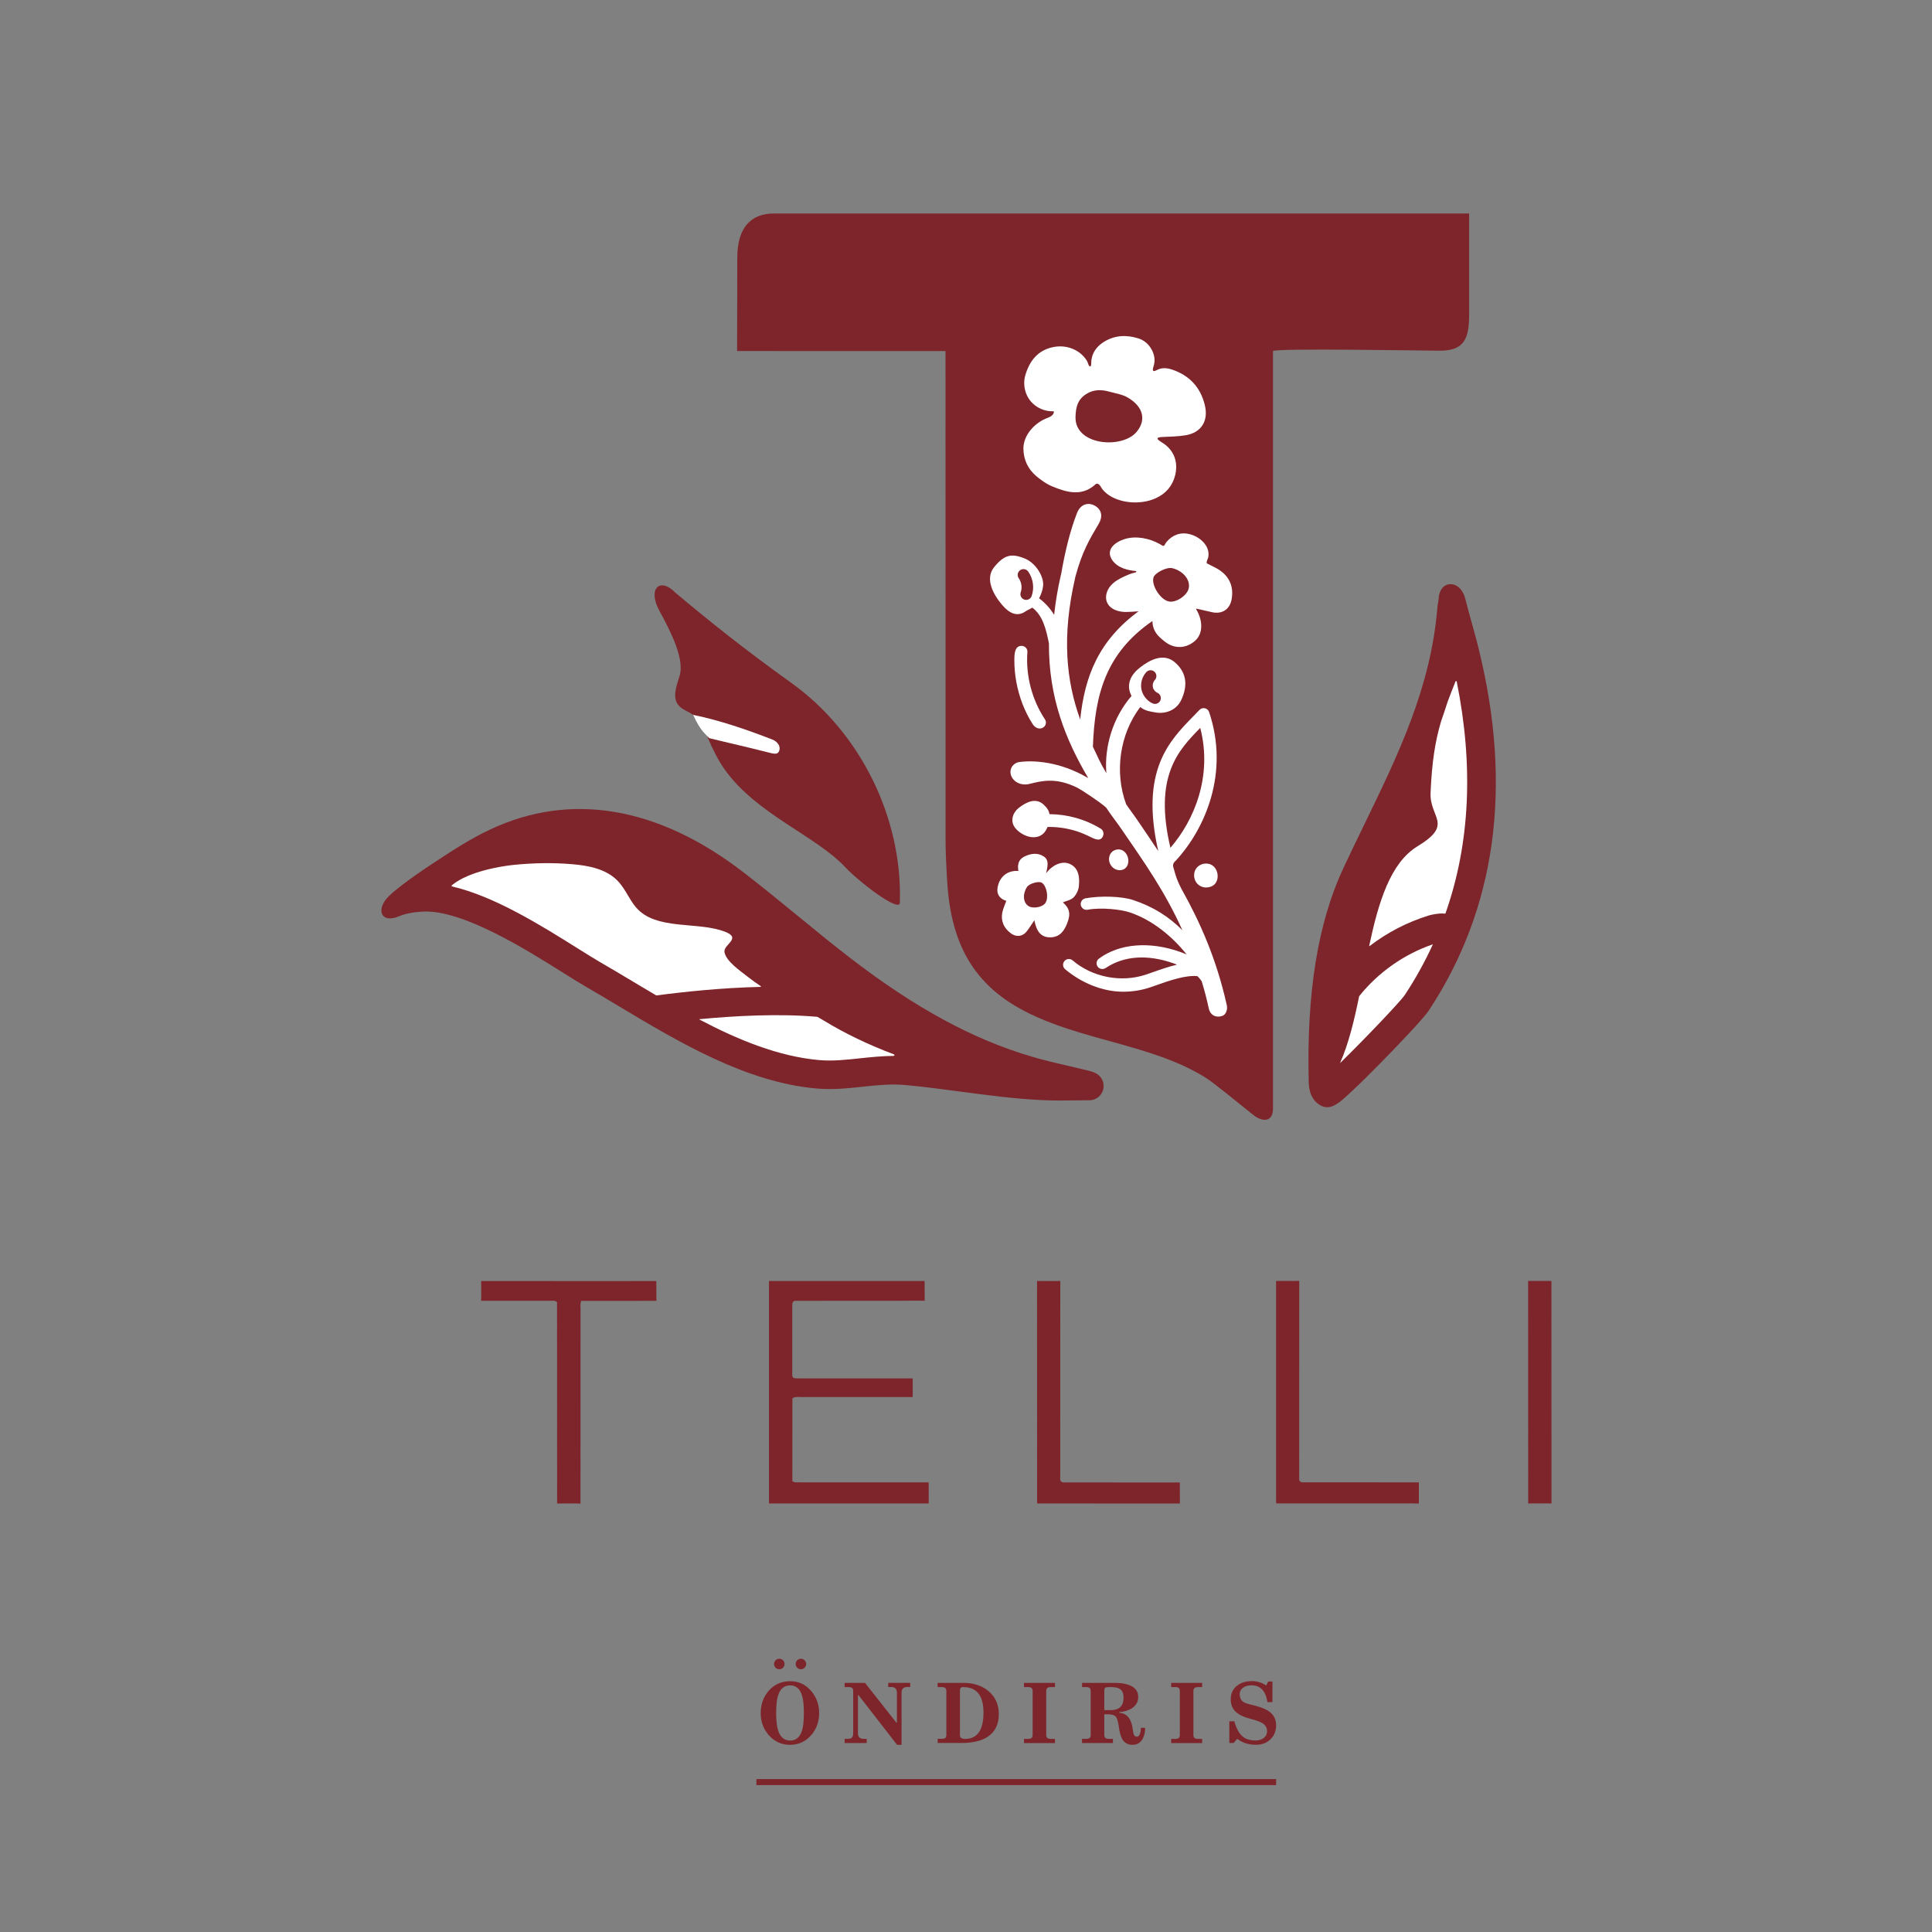 <svg width="320" height="320" viewBox="0 0 320 320" fill="none" xmlns="http://www.w3.org/2000/svg">
<rect x="0" y="0" width="320" height="320" fill="#808080" stroke="none"/>
<path d="M211.366 294.67H125.286V295.67H211.366V294.67Z" fill="#7D252B"/>
<path d="M125.996 283.72C126.006 282.27 126.446 281.05 127.316 280.05C128.236 279.01 129.406 278.47 130.836 278.46C132.246 278.44 133.416 278.98 134.356 280.08C135.236 281.12 135.676 282.33 135.676 283.72C135.676 285.16 135.236 286.39 134.356 287.4C133.426 288.46 132.256 289 130.836 289C129.446 289 128.276 288.46 127.326 287.39C126.436 286.36 125.986 285.13 125.996 283.72ZM128.556 283.72C128.556 284.97 128.666 285.93 128.876 286.6C129.236 287.73 129.896 288.29 130.866 288.29C131.836 288.29 132.496 287.73 132.846 286.61C133.046 285.97 133.146 285 133.146 283.72C133.146 282.45 133.046 281.49 132.846 280.84C132.496 279.71 131.836 279.15 130.866 279.15C129.886 279.15 129.216 279.71 128.876 280.83C128.656 281.49 128.556 282.45 128.556 283.72Z" fill="#7D252B"/>
<path d="M140.586 279.43H139.896V278.74H143.276L148.456 285.31H148.556V280.36C148.556 279.74 148.236 279.42 147.596 279.42H147.116V278.73H150.756V279.42H150.276C149.646 279.42 149.326 279.73 149.326 280.36V289H148.586L142.206 280.78H142.106V287.09C142.106 287.7 142.426 288.01 143.056 288.01H143.556V288.7H139.896V288.01H140.386C140.726 288.01 140.966 287.94 141.106 287.8C141.246 287.66 141.316 287.42 141.316 287.09V280.05C141.326 279.64 141.086 279.43 140.586 279.43Z" fill="#7D252B"/>
<path d="M156.746 287.41V280.05C156.746 279.64 156.496 279.43 155.986 279.43H155.296V278.74H159.616C161.246 278.74 162.606 279.19 163.686 280.07C164.846 281.03 165.436 282.31 165.436 283.91C165.436 285.62 164.806 286.88 163.556 287.69C162.516 288.36 161.096 288.69 159.296 288.69H155.306V288H155.996C156.496 288.01 156.746 287.81 156.746 287.41ZM158.996 279.96V287.41C158.996 287.81 159.276 288.02 159.846 288.02C161.876 288.02 162.896 286.56 162.896 283.65C162.896 280.84 161.786 279.44 159.556 279.44C159.176 279.43 158.996 279.61 158.996 279.96Z" fill="#7D252B"/>
<path d="M171.036 287.41V280.05C171.036 279.64 170.786 279.43 170.296 279.43H169.606V278.74H174.736V279.43H174.046C173.546 279.43 173.286 279.64 173.286 280.05V287.41C173.286 287.81 173.536 288.02 174.046 288.02H174.736V288.71H169.606V288.02H170.296C170.786 288.01 171.036 287.81 171.036 287.41Z" fill="#7D252B"/>
<path d="M180.656 287.41V280.05C180.656 279.64 180.406 279.43 179.916 279.43H179.226V278.74H184.756C185.736 278.74 186.556 278.89 187.206 279.18C188.086 279.57 188.526 280.2 188.526 281.05C188.526 281.85 188.186 282.47 187.506 282.92C186.956 283.29 186.246 283.51 185.366 283.58V283.68C186.696 283.77 187.456 284.75 187.646 286.62C187.716 287.31 187.926 287.65 188.276 287.65C188.706 287.65 188.936 287.16 188.966 286.18H189.676C189.676 286.87 189.546 287.45 189.296 287.94C188.916 288.65 188.356 289 187.586 289C186.786 289 186.206 288.66 185.836 287.97C185.596 287.52 185.416 286.83 185.296 285.89C185.186 285.03 184.986 284.47 184.706 284.23C184.486 284.04 184.036 283.94 183.346 283.94H182.906V287.4C182.906 287.8 183.156 288.01 183.646 288.01H184.336V288.7H179.216V288.01H179.906C180.406 288.01 180.656 287.81 180.656 287.41ZM182.906 280.17V283.25H183.976C185.386 283.25 186.096 282.56 186.096 281.19C186.096 280.53 185.916 280.06 185.546 279.79C185.226 279.55 184.716 279.43 184.036 279.43H183.766C183.376 279.43 183.146 279.47 183.046 279.55C182.946 279.63 182.906 279.84 182.906 280.17Z" fill="#7D252B"/>
<path d="M195.416 287.41V280.05C195.416 279.64 195.166 279.43 194.676 279.43H193.986V278.74H199.116V279.43H198.426C197.926 279.43 197.666 279.64 197.666 280.05V287.41C197.666 287.81 197.916 288.02 198.426 288.02H199.116V288.71H193.986V288.02H194.676C195.166 288.01 195.416 287.81 195.416 287.41Z" fill="#7D252B"/>
<path d="M209.716 279.17L210.056 278.51H210.756V281.92H209.926C209.636 280.07 208.756 279.14 207.286 279.14C206.756 279.14 206.306 279.26 205.936 279.51C205.516 279.8 205.316 280.19 205.336 280.69C205.356 281.2 205.536 281.59 205.876 281.85C206.116 282.02 206.526 282.18 207.116 282.32C208.426 282.62 209.376 282.95 209.966 283.31C210.896 283.88 211.366 284.69 211.366 285.73C211.366 286.7 211.056 287.49 210.426 288.09C209.806 288.69 209.006 288.99 208.016 288.99C206.806 288.99 205.776 288.66 204.926 288L204.326 288.69H203.616V285.1H204.446C204.786 286.34 205.276 287.2 205.916 287.7C206.416 288.08 207.116 288.28 207.996 288.28C208.496 288.28 208.916 288.15 209.276 287.89C209.666 287.6 209.866 287.21 209.866 286.74C209.866 286.19 209.616 285.75 209.126 285.43C208.736 285.18 208.086 284.94 207.146 284.7C206.126 284.44 205.366 284.1 204.846 283.68C204.176 283.13 203.846 282.39 203.846 281.47C203.846 280.55 204.176 279.81 204.826 279.26C205.476 278.72 206.326 278.44 207.366 278.44C208.256 278.46 209.046 278.7 209.716 279.17Z" fill="#7D252B"/>
<path d="M129.076 276.48C129.557 276.48 129.946 276.09 129.946 275.61C129.946 275.129 129.557 274.74 129.076 274.74C128.596 274.74 128.206 275.129 128.206 275.61C128.206 276.09 128.596 276.48 129.076 276.48Z" fill="#7D252B"/>
<path d="M132.656 276.48C133.137 276.48 133.526 276.09 133.526 275.61C133.526 275.129 133.137 274.74 132.656 274.74C132.176 274.74 131.786 275.129 131.786 275.61C131.786 276.09 132.176 276.48 132.656 276.48Z" fill="#7D252B"/>
<path d="M238.457 58.09C242.407 58.09 243.337 56.25 243.337 52.13C243.337 47.69 243.337 39.87 243.337 35.36H128.197C124.247 35.36 122.117 37.84 122.117 42.69C122.117 47.16 122.097 53.63 122.087 58.14L156.607 58.15L156.617 139.05C156.617 141.2 156.727 143.35 156.847 145.49C157.367 155.24 160.497 162.66 169.597 167.42C175.547 170.53 182.227 171.88 188.647 173.83C192.467 174.99 196.357 176.38 199.737 178.53C201.097 179.4 204.777 182.42 207.597 184.68C209.027 185.82 210.847 185.94 210.847 183.62C210.847 158.1 210.847 122.26 210.847 108.19C210.847 105.21 210.847 58.16 210.847 58.15C210.937 57.64 236.977 58.09 238.457 58.09Z" fill="#7D252B"/>
<path fill-rule="evenodd" clip-rule="evenodd" d="M95.507 249.02H92.987C92.947 249.02 92.707 249.03 92.707 249.03H92.276L92.266 215.68L92.067 215.55C91.916 215.45 91.737 215.44 91.507 215.44C91.406 215.44 91.306 215.44 91.216 215.45C91.147 215.45 91.097 215.45 91.056 215.45H79.686L79.707 214.87V212.73L79.697 212.18L100.817 212.19L108.707 212.18L108.717 215.02L108.727 215.46L96.257 215.47L96.177 215.82C96.126 216.04 96.136 216.29 96.147 216.52C96.147 216.61 96.156 216.68 96.156 216.75L96.147 249.05L95.507 249.02Z" fill="#7D252B"/>
<path fill-rule="evenodd" clip-rule="evenodd" d="M127.366 249.02V212.17H153.146L153.156 215.45L152.716 215.44C152.366 215.43 151.986 215.43 151.556 215.43C151.216 215.43 150.026 215.44 150.026 215.44C149.516 215.44 149.016 215.45 148.516 215.45H139.246L131.556 215.46L131.436 215.56C131.216 215.74 131.206 216.04 131.226 216.49V216.61V227.1C131.226 227.14 131.226 227.2 131.216 227.26C131.196 227.66 131.196 227.87 131.286 228.03L131.386 228.21L131.586 228.26C131.716 228.29 131.846 228.3 131.956 228.3H132.176L133.186 228.31H151.166L151.176 229.04V230.87L151.166 231.4H132.866C132.816 231.4 132.726 231.4 132.636 231.39C132.466 231.39 132.316 231.38 132.166 231.38C131.776 231.38 131.606 231.41 131.476 231.48L131.246 231.61L131.236 245.34L131.496 245.46C131.596 245.51 131.716 245.53 131.866 245.53C131.906 245.53 132.076 245.52 132.096 245.52L133.126 245.53H153.816L153.826 248.39V249.02H127.366Z" fill="#7D252B"/>
<path fill-rule="evenodd" clip-rule="evenodd" d="M171.777 249.02L171.767 212.17L174.777 212.18C174.817 212.18 175.617 212.16 175.617 212.16L175.607 236.92V244.56C175.607 244.58 175.607 244.62 175.597 244.66C175.577 244.99 175.577 245.25 175.797 245.42C175.967 245.53 176.117 245.55 176.247 245.55C176.297 245.55 176.357 245.55 176.407 245.54H176.467H181.277L195.417 245.55L195.427 249.03L171.777 249.02Z" fill="#7D252B"/>
<path fill-rule="evenodd" clip-rule="evenodd" d="M234.576 249.03L234.276 249.02C234.096 249.02 233.916 249.01 233.756 249.01H211.846L211.396 249.02L211.356 248.57C211.366 247.96 211.356 247.34 211.356 246.74V245.71V212.16L214.356 212.17C214.396 212.17 215.196 212.15 215.196 212.15L215.186 245.21L215.416 245.43C215.576 245.51 215.686 245.53 215.846 245.53C215.906 245.53 215.966 245.53 216.026 245.52C216.066 245.52 216.096 245.52 216.126 245.52H220.876L235.006 245.53V249.03H234.576Z" fill="#7D252B"/>
<path fill-rule="evenodd" clip-rule="evenodd" d="M253.106 212.16H255.896L256.966 212.17L256.976 249.02H256.516C256.476 249.02 256.326 249.01 256.296 249.01H253.706L253.116 249.03L253.106 212.16Z" fill="#7D252B"/>
<path d="M244.886 107.34C244.676 106.51 244.466 105.68 244.236 104.85C244.146 104.5 244.046 104.15 243.946 103.8C243.496 102.2 243.046 100.51 242.656 99.04C242.346 97.86 241.456 96.72 240.206 96.76C238.986 96.8 238.356 97.9 238.286 99.12C238.266 99.52 238.116 100.12 238.086 100.51C237.026 113.79 231.646 124.88 225.946 136.61C224.826 138.92 223.656 141.32 222.526 143.74C218.286 152.8 216.396 164.4 216.766 179.2C216.786 179.88 216.836 181.94 218.586 183.01C219.016 183.28 219.426 183.39 219.836 183.39C221.066 183.39 222.246 182.29 223.836 180.81C225.446 179.3 227.366 177.39 228.686 176.04C231.216 173.47 235.726 168.76 236.636 167.4C247.806 150.49 250.576 130.28 244.886 107.34Z" fill="#7D252B"/>
<path d="M181.467 177.75C180.947 177.49 180.457 177.37 180.097 177.29L179.977 177.26C179.027 177.03 178.087 176.81 177.137 176.59C175.107 176.12 173.007 175.64 171.017 175.05C161.167 172.17 151.527 166.93 140.687 158.57C137.767 156.31 134.847 153.93 132.027 151.61C129.147 149.25 126.157 146.81 123.147 144.49C108.997 133.57 94.477 131.12 81.167 137.4C77.897 138.94 74.897 140.89 72.337 142.59C72.337 142.59 66.557 146.29 64.347 148.49C62.217 150.62 63.057 153.09 66.207 151.72C67.247 151.27 68.947 151.02 70.227 150.98C76.787 150.77 87.167 157.29 93.207 161.08C94.737 162.04 96.057 162.87 97.157 163.5C98.927 164.52 100.717 165.59 102.597 166.72C112.427 172.6 123.577 179.27 135.247 180.29C137.947 180.53 140.487 180.25 142.937 179.99C145.317 179.74 147.567 179.5 149.887 179.71C152.957 179.99 156.077 180.4 159.097 180.81C163.467 181.39 167.977 181.99 172.517 182.21C173.527 182.26 174.537 182.28 175.547 182.28C176.377 182.28 177.207 182.27 178.017 182.26C178.817 182.25 179.627 182.24 180.427 182.24C181.527 182.24 182.487 181.48 182.737 180.41C182.987 179.34 182.457 178.24 181.467 177.75Z" fill="#7D252B"/>
<path d="M130.986 113.05C123.406 107.64 116.996 102.49 111.856 98.16C109.326 95.53 107.216 97.5 109.206 101.14C111.076 104.58 113.436 109.15 112.556 111.97C112.056 113.59 111.296 115.52 112.386 116.82C112.996 117.55 114.006 117.84 114.816 118.4C116.186 119.3 117.166 120.31 117.226 122.19C118.046 124.08 118.966 125.98 120.086 127.53C125.416 134.94 135.096 138.39 140.046 143.68C142.286 146.07 148.996 151.22 149.046 149.52C149.486 135.4 142.486 121.26 130.986 113.05Z" fill="#7D252B"/>
<path d="M170.676 138.63C171.706 138.81 172.806 138.49 173.376 137.25C173.416 137.16 173.466 137.06 173.506 136.97C175.066 136.94 176.626 137.16 178.116 137.61C178.866 137.84 179.586 138.13 180.286 138.47C181.246 138.94 182.186 139.47 182.646 138.58C182.886 138.11 182.776 137.54 182.326 137.26C179.766 135.69 176.806 134.87 173.826 134.85C173.746 134.31 173.446 133.79 172.816 133.23C171.506 132.06 169.906 132.89 168.716 133.83C167.706 134.63 167.346 135.96 168.036 136.98C168.136 137.12 168.246 137.26 168.376 137.39C168.966 138.01 169.876 138.5 170.676 138.63Z" fill="white"/>
<path d="M176.047 149.46C176.627 149.21 177.377 149.08 177.817 148.64C178.277 148.17 178.637 147.42 178.697 146.77C178.907 144.64 178.307 143.48 176.967 143.01C175.837 142.62 174.307 143.24 173.277 144.64C173.517 143.49 173.797 142.47 172.897 141.87C171.877 141.18 170.687 141.35 169.617 141.9C168.657 142.39 168.507 143.28 168.677 144.26C166.887 144.13 165.567 145.18 165.237 146.97C165.027 148.07 165.547 148.87 166.677 149.21C166.447 149.86 166.137 150.5 166.007 151.18C165.757 152.55 166.257 153.68 167.357 154.53C168.347 155.3 169.437 155.14 170.167 154.13C170.517 153.64 170.857 153.13 171.327 152.43C171.657 154.17 172.347 155.33 174.097 155.25C175.587 155.18 176.307 154.12 176.777 152.87C177.377 151.33 177.137 150.43 176.047 149.46ZM173.157 149.55C172.677 150.28 171.097 150.56 170.327 150.06C169.447 149.48 169.347 148.06 170.107 146.91C170.487 146.33 172.077 145.88 172.577 146.22C173.377 146.76 173.727 148.7 173.157 149.55Z" fill="white"/>
<path d="M173.547 69.2C171.457 69.95 169.477 72.02 169.507 74.35C169.537 76.21 170.307 77.74 171.677 78.89C172.437 79.52 173.267 80.13 174.167 80.51C174.737 80.75 175.307 80.97 175.867 81.15C177.017 81.51 178.277 81.71 179.477 81.36C180.107 81.18 180.677 80.86 181.187 80.44C181.427 80.24 181.577 80.02 181.887 80.16C182.217 80.32 182.357 80.72 182.567 81C182.807 81.32 183.097 81.59 183.407 81.83C185.517 83.42 188.987 83.64 191.437 82.52C193.177 81.73 194.237 80.4 194.657 78.66C194.957 77.39 194.847 76.07 194.177 74.97C193.837 74.4 193.357 73.9 192.817 73.52C192.207 73.09 190.867 72.46 192.497 72.38C193.797 72.31 195.097 72.31 196.387 72.09C199.007 71.65 200.197 69.68 199.547 67.06C198.817 64.1 196.967 62.16 194.117 61.21C193.587 61.03 193.017 60.93 192.447 61.01C192.017 61.07 191.717 61.27 191.327 61.42C190.857 61.61 190.917 61.12 191.027 60.8C191.247 60.16 191.297 59.54 191.137 58.89C190.837 57.63 189.877 56.48 188.647 56.08C186.667 55.44 184.747 55.48 182.917 56.58C182.157 57.04 181.487 57.67 181.107 58.49C180.917 58.89 180.807 59.33 180.757 59.77C180.737 59.95 180.817 60.93 180.437 60.64C180.277 60.52 180.157 59.95 180.027 59.75C178.837 57.86 176.587 57.05 174.437 57.49C171.867 58.01 170.487 59.82 169.807 62.22C169.677 62.68 169.627 63.16 169.647 63.64C169.687 64.63 170.037 65.61 170.657 66.39C171.577 67.54 173.077 68.2 174.547 68.12C174.617 68.64 174.057 69.02 173.547 69.2ZM180.107 65.15C181.237 64.51 182.447 64.51 183.737 64.87C184.787 65.16 185.937 65.33 186.837 65.87C189.347 67.37 189.907 69.54 188.267 71.52C187.127 72.9 184.737 73.48 182.567 73.2C180.197 72.89 178.087 71.55 178.137 69.1C178.177 67.38 178.517 66.05 180.107 65.15Z" fill="white"/>
<path d="M169.287 106.98C168.007 106.89 168.017 108.45 168.007 109.31C168.007 110.55 168.117 111.8 168.347 113.02C168.807 115.46 169.697 117.84 171.037 119.93C171.527 120.69 172.277 120.84 172.807 120.48C173.247 120.19 173.377 119.59 173.077 119.15C170.917 115.88 169.887 111.92 170.167 108.01C170.217 107.48 169.817 107.02 169.287 106.98Z" fill="white"/>
<path d="M202.247 94.61C201.707 94.2 201.087 93.91 200.487 93.61C200.337 93.54 200.177 93.46 200.027 93.38C199.867 93.3 199.837 93.26 199.867 93.08C199.907 92.8 200.067 92.56 200.127 92.29C200.187 91.96 200.187 91.61 200.117 91.28C199.977 90.61 199.587 90.02 199.087 89.57C198.007 88.57 196.317 88.03 194.897 88.55C194.277 88.78 193.717 89.17 193.287 89.68C193.177 89.81 193.077 89.94 192.997 90.08C192.927 90.19 192.877 90.37 192.747 90.41C192.597 90.46 192.477 90.32 192.037 90.08C190.347 89.15 188.167 88.71 186.297 89.28C184.717 89.76 183.027 91.03 184.227 92.78C184.667 93.42 185.317 93.85 186.037 94.13C186.407 94.27 186.787 94.38 187.177 94.45C187.377 94.49 187.587 94.53 187.787 94.55C187.877 94.56 188.177 94.55 188.217 94.65C188.267 94.83 187.777 94.88 187.677 94.91C187.187 95.05 186.707 95.25 186.237 95.47C185.367 95.87 184.507 96.34 183.907 97.08C183.297 97.81 182.987 98.86 183.347 99.74C183.837 100.95 185.347 101.41 186.657 101.36C187.287 101.34 187.937 101.31 188.587 101.25C181.977 106.1 179.657 112.01 178.917 119.17C176.587 112.75 175.847 105.41 178.077 95.72C178.087 95.69 178.087 95.66 178.087 95.63C179.237 91.31 180.517 89.24 181.997 86.73C182.627 85.67 182.597 84.41 181.237 83.7C180.347 83.24 179.007 83.38 178.387 84.97C177.177 88.07 176.347 91.66 175.757 95.1C175.747 95.13 175.737 95.15 175.727 95.18C175.187 97.52 174.827 99.73 174.597 101.83C173.927 100.75 173.087 99.83 172.107 99.1C172.447 98.45 172.687 97.74 172.767 97.09C172.967 95.59 171.597 93.28 169.787 92.53C167.547 91.61 166.357 91.85 164.657 93.94C163.067 95.9 164.577 98.55 165.997 100.21C167.197 101.62 168.537 102.25 169.967 101.19C170.107 101.09 170.837 100.76 170.977 100.64C172.677 101.9 173.247 104.11 173.737 106.57C173.687 115.55 176.477 122.47 180.247 128.88C175.487 126.07 171.077 125.91 168.807 126.22C168.277 126.29 167.397 126.77 167.367 127.82C167.327 129.1 168.767 130.28 170.527 129.84C172.557 129.33 174.917 128.72 178.477 130.49C178.997 130.75 182.177 132.81 183.207 133.76C184.147 135.18 184.907 136.09 185.877 137.51C189.467 142.76 192.907 147.56 195.837 154.07C193.627 151.85 190.997 150.16 187.637 149.06C185.817 148.46 182.317 148.33 179.787 148.79C179.267 148.89 178.917 149.39 179.017 149.91C179.117 150.43 179.617 150.78 180.137 150.68C182.457 150.25 185.697 150.65 187.057 151.1C190.997 152.39 194.327 155.3 196.547 158.09C196.207 157.94 195.847 157.8 195.477 157.67C190.407 155.86 185.377 156.28 182.017 158.78C181.587 159.1 181.507 159.7 181.817 160.12C182.137 160.55 182.717 160.61 183.157 160.32C186.087 158.36 189.967 157.99 194.437 159.58C194.627 159.65 194.827 159.72 194.937 159.78C193.617 160.09 192.147 160.6 190.877 161.05C190.517 161.18 190.167 161.3 189.837 161.41C185.737 162.8 180.947 161.88 177.657 159.07C177.257 158.73 176.647 158.77 176.307 159.18C175.967 159.58 176.007 160.19 176.417 160.53C179.047 162.76 182.577 164.26 186.017 164.26C187.557 164.26 189.097 164.02 190.557 163.52C190.887 163.41 191.247 163.28 191.617 163.15C193.647 162.43 196.377 161.48 198.327 161.68C198.607 161.95 198.847 162.23 199.037 162.52C199.507 164.06 199.847 165.36 200.217 167.04C200.467 168.17 201.427 168.62 202.447 168.27C203.077 168.05 203.407 167.15 203.157 166.32C201.477 158.83 198.747 152.67 195.707 147.27C195.617 147.11 195.207 146.28 194.947 145.61C194.647 144.82 194.507 144.17 194.437 143.97C194.347 143.67 194.157 143.31 194.457 142.85C194.527 142.74 194.707 142.6 194.797 142.5C199.657 137.19 203.637 127.95 200.267 117.94C200.157 117.62 199.897 117.38 199.567 117.31C199.237 117.24 198.897 117.34 198.667 117.59C198.337 117.94 197.997 118.28 197.657 118.63C193.637 122.74 188.817 127.67 191.847 140.97C190.707 139.24 189.567 137.57 188.457 135.94C187.737 134.88 187.217 134.24 186.527 133.21C184.567 127.91 185.437 121.63 188.857 117.11C189.677 117.76 190.517 117.85 191.447 118.01C192.937 118.27 194.827 117.71 195.657 115.93C196.677 113.73 196.677 111.54 194.657 109.75C192.767 108.07 190.477 109.26 188.757 110.61C187.427 111.66 186.387 113.3 187.417 115.27C184.367 118.8 182.887 123.59 183.247 128.05C182.207 126.33 181.877 125.47 181.017 123.68C181.337 115.06 183.127 108.23 190.817 102.9C190.837 102.88 190.857 102.86 190.877 102.85C190.927 104.61 191.827 105.4 192.957 106.29C194.387 107.42 196.297 107.52 197.867 106.2C199.437 104.88 199.127 102.56 198.137 100.93C198.017 100.73 198.387 100.86 198.477 100.88C198.637 100.92 198.797 100.96 198.957 100.99C199.567 101.13 200.177 101.28 200.797 101.41C202.467 101.75 203.727 100.9 204.007 99.2C204.317 97.37 203.777 95.76 202.247 94.61ZM170.877 98.71C170.737 99.11 170.367 99.36 169.967 99.36C169.867 99.36 169.757 99.34 169.657 99.31C169.157 99.14 168.887 98.59 169.067 98.09C169.327 97.34 169.197 96.43 168.737 95.78C168.427 95.35 168.537 94.75 168.967 94.44C169.397 94.13 169.997 94.24 170.307 94.67C171.127 95.83 171.347 97.38 170.877 98.71ZM198.797 120.56C200.877 128.59 197.757 135.93 193.857 140.42C191.077 128.6 195.097 124.34 198.797 120.56ZM189.867 111.32C190.227 110.93 190.837 110.91 191.227 111.27C191.617 111.63 191.637 112.24 191.277 112.63C190.997 112.93 190.867 113.39 190.947 113.8C191.027 114.21 191.327 114.58 191.707 114.75C192.187 114.97 192.407 115.54 192.187 116.02C192.027 116.38 191.677 116.59 191.307 116.59C191.177 116.59 191.037 116.56 190.917 116.51C189.977 116.09 189.267 115.19 189.057 114.18C188.857 113.17 189.167 112.08 189.867 111.32ZM196.877 97.49C196.567 98.71 194.707 99.9 193.537 99.61C192.177 99.27 190.717 97 191.037 95.7C191.227 94.89 193.247 93.87 194.177 94.11C196.007 94.56 197.227 96.09 196.877 97.49Z" fill="white"/>
<path d="M185.007 140.71C183.677 140.92 183.287 142.5 184.147 143.51C184.957 144.48 186.657 144.35 186.867 142.88C187.037 141.75 186.217 140.52 185.007 140.71Z" fill="white"/>
<path d="M197.957 144.14C197.487 145.2 197.967 146.69 199.427 146.97C199.527 146.99 199.627 147 199.717 147C200.247 147 200.877 146.82 201.237 146.4C202.147 145.32 201.607 143.35 200.167 143.07C199.187 142.88 198.297 143.39 197.957 144.14Z" fill="white"/>
<path d="M225.117 165.01C224.297 169.04 223.367 172.88 221.977 176.02C221.967 176.04 221.977 176.05 221.997 176.04C225.917 172.22 231.937 165.91 232.677 164.8C234.457 162.11 235.997 159.32 237.317 156.44C237.327 156.42 237.317 156.41 237.297 156.42C232.557 158.04 228.227 161.09 225.117 165.01Z" fill="white"/>
<path d="M241.067 112.89C240.577 114.11 240.147 115.22 239.757 116.28C239.417 117.36 239.057 118.42 238.687 119.48C237.697 122.83 237.177 126.13 236.947 131.31C236.767 135.49 240.837 136.5 234.787 140.17C230.287 142.9 228.307 149.45 226.787 156.64C226.777 156.69 226.797 156.74 226.857 156.69C229.807 154.43 233.147 152.7 236.727 151.61C237.097 151.5 238.377 151.22 239.197 151.32C239.297 151.33 239.397 151.33 239.427 151.26C243.477 139.74 244.097 126.9 241.277 112.88C241.247 112.78 241.117 112.78 241.067 112.89Z" fill="white"/>
<path d="M135.386 168.42C129.046 167.86 121.836 168.24 115.866 168.81C115.836 168.81 115.816 168.85 115.856 168.87C122.256 172.24 128.966 174.99 135.656 175.58C137.896 175.78 140.096 175.54 142.436 175.29C144.176 175.1 146.106 174.91 147.956 174.89C148.156 174.9 148.256 174.7 147.996 174.61C143.866 173.05 139.916 171.17 136.366 168.99C136.036 168.8 135.706 168.61 135.386 168.42Z" fill="white"/>
<path d="M123.896 161.82C122.596 160.79 120.286 159.25 119.996 157.71C119.766 156.45 122.856 155.45 120.196 154.37C115.666 152.53 108.666 154.21 105.326 150.27C104.206 148.95 103.576 147.25 102.396 145.99C100.486 143.93 97.487 143.36 94.686 143.13C91.526 142.87 88.356 142.93 85.207 143.24C82.936 143.46 77.656 144.35 74.936 146.55C74.776 146.67 74.746 146.78 74.856 146.82C81.906 148.44 89.766 153.37 95.697 157.09C97.186 158.02 98.477 158.83 99.496 159.42C101.306 160.46 103.106 161.54 105.006 162.68C106.216 163.41 107.456 164.15 108.706 164.88C113.126 164.29 119.446 163.61 125.956 163.46C126.046 163.46 126.056 163.36 125.976 163.32C125.276 162.85 124.576 162.36 123.896 161.82Z" fill="white"/>
<path d="M129.046 124.39C129.366 123.58 128.736 122.81 127.926 122.49C123.616 120.82 119.356 119.35 114.836 118.41C114.826 118.41 114.826 118.41 114.816 118.41C115.326 119.54 115.906 120.61 116.676 121.44C116.936 121.72 117.206 121.99 117.476 122.26C120.706 123.06 123.966 123.78 127.186 124.61C128.236 124.88 128.806 125.01 129.046 124.39Z" fill="white"/>
</svg>
